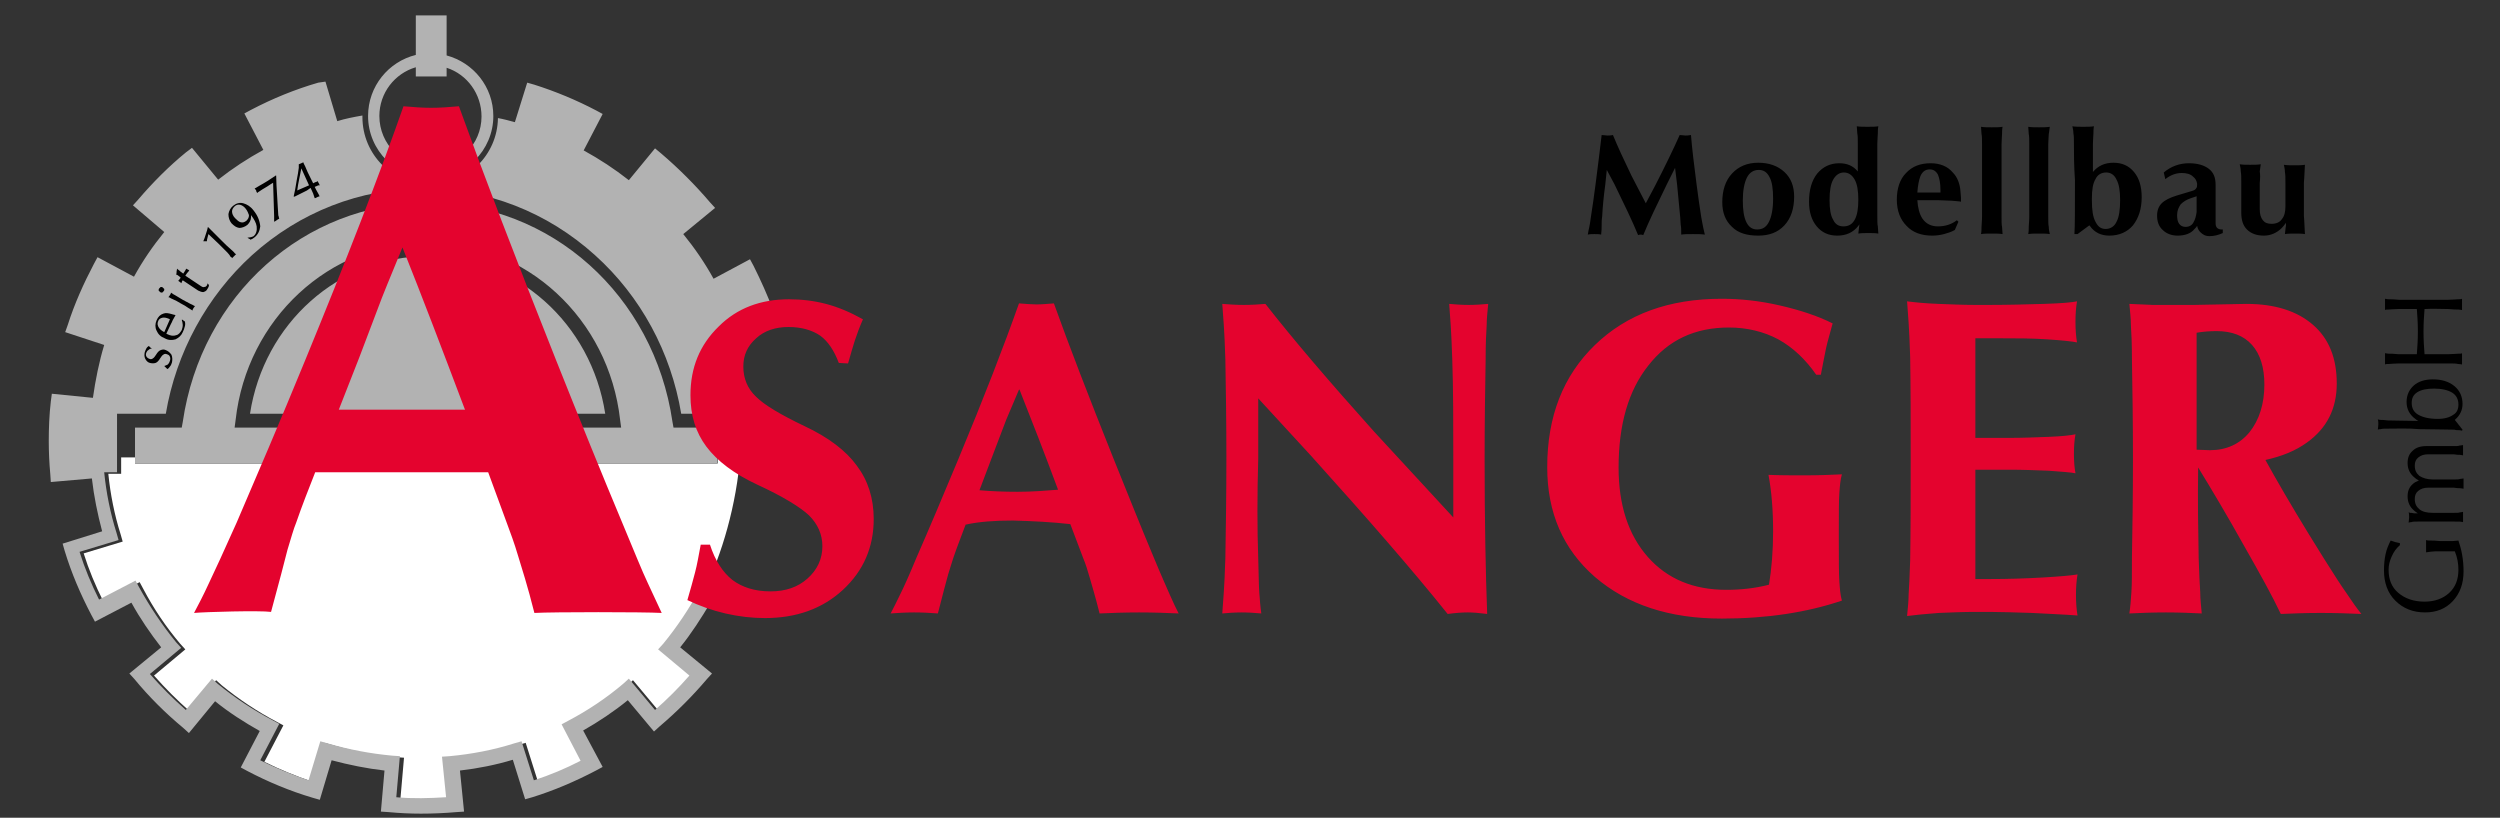 <?xml version="1.0" encoding="utf-8"?>
<!-- Generator: Adobe Illustrator 24.1.2, SVG Export Plug-In . SVG Version: 6.00 Build 0)  -->
<svg version="1.1" id="Ebene_1" xmlns="http://www.w3.org/2000/svg" xmlns:xlink="http://www.w3.org/1999/xlink" x="0px" y="0px"
	 viewBox="0 0 487 159.3" style="enable-background:new 0 0 487 159.3;" xml:space="preserve">
<rect x="0" y="0" width="487" height="159.3" fill="#333333" stroke="none"/>
<style type="text/css">
	.st0{fill:#FFFFFF;}
	.st1{display:none;fill:#F39200;}
	.st2{fill:#B2B2B2;}
	.st3{fill:#E4032E;}
</style>
<path class="st0" d="M139.8,89.1v1.2H26.3v-1.2h-2.7v3.2h-2.5c0.4,4,1.2,8,2.4,11.8l0.4,1.4l-7.6,2.3c1,3.2,2.3,6.3,3.8,9.3l7.1-3.7
	l0.7,1.3c2,3.8,4.4,7.4,7.2,10.7l1,1.1l-6.1,5.1c2.2,2.5,4.5,4.8,7,7l5.1-6.1l1.1,1c3.3,2.7,6.9,5.1,10.7,7.1l1.3,0.7l-3.7,7.1
	c3,1.5,6.2,2.8,9.4,3.9l2.3-7.6l1.4,0.4c4.1,1.2,8.4,2.1,12.6,2.4l1.5,0.1l-0.7,8c3.2,0.2,6.4,0.2,9.7,0l-0.8-7.9l1.5-0.1
	c4.3-0.4,8.5-1.3,12.6-2.5l1.4-0.4l2.4,7.6c3.1-1.1,6.2-2.3,9.1-3.8l-3.7-7.1l1.3-0.7c3.8-2,7.4-4.4,10.7-7.2l1.1-1l5.1,6.1
	c2.4-2.1,4.6-4.3,6.7-6.7l-6.1-5.1l1-1.1c2.7-3.3,5.1-6.8,7.1-10.6c3.5-6.9,6.4-16.9,7.1-26.5L139.8,89.1z"/>
<rect x="-53.2" y="-22.7" class="st1" width="369.1" height="222.1"/>
<path class="st2" d="M117.9,80.6H48.7C51.4,63,66,49.9,83.3,49.9C100.6,49.9,115.2,63,117.9,80.6z M150.6,60.4
	c-1.1-2.9-2.4-5.8-3.8-8.6l-0.7-1.3l-7.1,3.8c-1.7-3.1-3.7-6-5.9-8.7l6.2-5.1l-1-1.1c-2.9-3.4-6.1-6.6-9.5-9.5l-1.2-1l-5.1,6.2
	c-2.8-2.2-5.7-4.1-8.8-5.8l3.7-7.1l-1.3-0.7c-3.8-2-7.9-3.7-12-5l-1.4-0.4l-2.4,7.7c-1.1-0.3-2.2-0.6-3.3-0.8c-0.1,7.2-6,13-13.2,13
	c-7.3,0-13.2-5.9-13.2-13.2c0-0.1,0-0.2,0-0.3c-1.7,0.3-3.3,0.6-4.9,1.1l-2.3-7.7L62,16.1c-4.5,1.3-8.9,3.1-13.1,5.3l-1.3,0.7
	l3.7,7.1c-3.1,1.7-6,3.6-8.8,5.8l-5.1-6.2l-1.2,0.9c-3.3,2.7-6.4,5.8-9.3,9.2l-1,1.1l6.1,5.2c-2.2,2.7-4.2,5.6-5.9,8.7l-7.1-3.8
	l-0.7,1.3c-2,3.8-3.8,7.8-5.1,11.9l-0.5,1.4l7.6,2.5c-1,3.3-1.7,6.8-2.2,10.3l-8-0.8l-0.2,1.5c-0.3,2.6-0.4,5.2-0.4,7.7
	c0,2.1,0.1,4.3,0.3,6.5l0.1,1.5l8-0.7c0.4,3.5,1.1,6.9,2,10.3l-7.7,2.4l0.4,1.4c1.3,4.3,3.1,8.5,5.2,12.5l0.7,1.3l7.1-3.7
	c1.7,3.1,3.7,6,5.8,8.7l-6.2,5.1l1,1.1c2.8,3.4,6,6.6,9.5,9.5l1.1,1l5.1-6.2c2.7,2.2,5.7,4.1,8.7,5.8l-3.7,7.1l1.3,0.7
	c4,2.1,8.3,3.9,12.7,5.2l1.4,0.4l2.3-7.7c3.4,0.9,6.8,1.6,10.3,2l-0.7,8l1.5,0.1c2.1,0.2,4.2,0.3,6.3,0.3c2.3,0,4.6-0.1,6.9-0.3
	l1.5-0.1l-0.8-8c3.5-0.4,7-1.1,10.3-2.1l2.4,7.7l1.4-0.4c4.2-1.3,8.4-3.1,12.4-5.2l1.3-0.7l-3.8-7.1c3-1.7,6-3.7,8.7-5.9l5.1,6.1
	l1.1-1c3.3-2.8,6.4-5.9,9.2-9.2l1-1.1l-6.2-5.1c2.2-2.7,4.1-5.7,5.9-8.7l7.6,2.3l0.2-0.5c-3.6-1.9-8-2.8-9.9-4.4
	c-2,3.7-4.4,7.3-7.1,10.6l-1,1.1l6.1,5.1c-2.1,2.4-4.3,4.6-6.7,6.7l-5.1-6.1l-1.1,1c-3.3,2.8-6.9,5.2-10.7,7.2l-1.3,0.7l3.7,7.1
	c-2.9,1.5-6,2.8-9.1,3.8l-2.4-7.6l-1.4,0.4c-4.1,1.3-8.3,2.1-12.6,2.5l-1.5,0.1l0.8,7.9c-3.3,0.2-6.5,0.3-9.7,0l0.7-8l-1.5-0.1
	c-4.3-0.4-8.5-1.2-12.6-2.4l-1.4-0.4l-2.3,7.6c-3.2-1.1-6.4-2.4-9.4-3.9l3.7-7.1l-1.3-0.7c-3.8-2-7.4-4.4-10.7-7.1l-1.1-1l-5.1,6.1
	c-2.5-2.2-4.8-4.5-7-7l6.1-5.1l-1-1.1c-2.7-3.3-5.1-6.9-7.2-10.7l-0.7-1.3l-7.1,3.7c-1.5-3-2.8-6.1-3.8-9.3l7.6-2.3l-0.4-1.4
	c-1.2-3.8-2-7.8-2.4-11.8h2.5V80.6h9.5c2-11.9,8-22.9,16.8-30.9c9.3-8.4,21.1-13,33.4-13c12.3,0,24.1,4.6,33.4,13
	c8.9,8,14.8,18.9,16.8,30.9h8.3c0-0.1,0-0.1,0-0.2c-1.7-6.1-5.6-8.3-0.4-15.5C144,61.2,147.2,60.1,150.6,60.4z M131.2,83.3h8.5v7
	H26.3v-7h9.1l0.2-1.1c3.6-24.7,23.7-42.7,47.7-42.7c24,0,44.1,18,47.7,42.7L131.2,83.3z M121,83.3l-0.2-1.5
	c-2.2-19.7-18.3-34.6-37.5-34.6c-19.1,0-35.2,14.9-37.4,34.6l-0.2,1.5H121z M87,10.8V3h-6v7.7c-5.3,1.3-9.3,6.1-9.3,11.9
	c0,6.7,5.5,12.2,12.2,12.2s12.2-5.5,12.2-12.2C96.1,16.9,92.2,12.2,87,10.8z M83.9,32.6c-5.5,0-10-4.5-10-10c0-4.5,3-8.3,7.1-9.5
	v1.8h6v-1.7c4,1.3,6.8,5.1,6.8,9.5C93.8,28.1,89.4,32.6,83.9,32.6z"/>
<path id="seit1974" d="M29.6,67.9c-0.3,0-0.5,0.1-0.7,0.3c-0.2,0.1-0.3,0.3-0.4,0.5c-0.1,0.3-0.1,0.5,0,0.7c0.1,0.2,0.3,0.4,0.6,0.5
	c0.2,0.1,0.5,0.1,0.7-0.1c0.2-0.1,0.4-0.4,0.6-0.7c0.3-0.5,0.6-0.8,0.9-0.9c0.3-0.1,0.6-0.2,1,0c0.5,0.2,0.8,0.5,1.1,0.9
	c0.2,0.5,0.2,1,0.1,1.5c-0.1,0.3-0.2,0.6-0.4,0.8c-0.1,0.2-0.3,0.4-0.5,0.5c-0.1-0.1-0.2-0.2-0.3-0.3c-0.1-0.1-0.2-0.2-0.3-0.3
	c0.3-0.1,0.5-0.2,0.7-0.3c0.2-0.2,0.3-0.4,0.4-0.7c0.1-0.3,0.1-0.6,0-0.8c-0.1-0.3-0.3-0.4-0.6-0.5c-0.2-0.1-0.5-0.1-0.7,0.1
	c-0.2,0.1-0.4,0.4-0.6,0.7c-0.3,0.5-0.6,0.8-0.9,0.9c-0.3,0.1-0.7,0.1-1.1,0c-0.4-0.1-0.7-0.4-0.9-0.8c-0.2-0.4-0.2-0.8-0.1-1.3
	c0.1-0.3,0.2-0.5,0.3-0.7c0.1-0.2,0.3-0.4,0.5-0.5c0.1,0.1,0.2,0.2,0.3,0.3C29.3,67.7,29.4,67.8,29.6,67.9z M35.6,64.7
	c-0.3,0.7-0.8,1.1-1.4,1.4c-0.7,0.2-1.4,0.2-2.1-0.2c-0.8-0.3-1.3-0.8-1.6-1.5c-0.3-0.6-0.3-1.3,0-2v0c0.3-0.7,0.7-1.1,1.3-1.3
	c0.5-0.2,1-0.1,1.7,0.1c0.1,0,0.2,0.1,0.4,0.1l0.3,0.1l0,0c-0.1,0.1-0.2,0.4-0.4,0.7c-0.2,0.3-0.3,0.7-0.5,1L32.4,65l0.2,0.1
	c0.6,0.3,1.2,0.4,1.7,0.2c0.5-0.1,0.8-0.5,1.1-1c0.1-0.3,0.2-0.6,0.2-1c0-0.3-0.1-0.7-0.2-1l0.2,0c0.1,0.1,0.1,0.1,0.2,0.2
	c0.1,0,0.1,0.1,0.2,0.1c0.1,0.3,0.1,0.7,0,1C35.9,64,35.8,64.3,35.6,64.7z M33.1,62.2l-0.2-0.1c-0.5-0.2-0.9-0.3-1.3-0.2
	c-0.4,0.1-0.7,0.3-0.8,0.7c-0.2,0.4-0.1,0.9,0.2,1.3c0.2,0.3,0.6,0.6,1,0.8L33.1,62.2z M31,56.2c0.1-0.1,0.2-0.2,0.3-0.3
	c0.1,0,0.3,0,0.4,0.1c0.1,0.1,0.2,0.2,0.3,0.3c0,0.2,0,0.3-0.1,0.4c-0.1,0.1-0.2,0.2-0.3,0.3c-0.1,0-0.3,0-0.4-0.1
	c-0.1-0.1-0.2-0.2-0.3-0.3C30.9,56.5,30.9,56.3,31,56.2z M36.7,60c-0.4-0.3-0.9-0.6-1.5-0.9c-0.5-0.3-1-0.6-1.5-0.8
	c-0.3-0.1-0.4-0.2-0.6-0.3c-0.1-0.1-0.2-0.1-0.3-0.1c0.1-0.1,0.2-0.3,0.3-0.4c0.1-0.2,0.2-0.3,0.2-0.5c0.1,0.1,0.2,0.1,0.3,0.2
	c0.1,0.1,0.3,0.2,0.5,0.3l1.5,0.9c0.6,0.3,1.1,0.6,1.5,0.8c0.3,0.1,0.4,0.2,0.6,0.3c0.1,0.1,0.2,0.1,0.3,0.1
	c-0.1,0.1-0.2,0.3-0.3,0.4c-0.1,0.2-0.2,0.3-0.2,0.5c-0.1-0.1-0.2-0.1-0.3-0.2C37.2,60.3,37,60.2,36.7,60z M40.7,55.5
	c0,0.3-0.1,0.5-0.3,0.8c-0.2,0.4-0.5,0.5-0.8,0.6c-0.3,0-0.6-0.1-1-0.3l-3-2c-0.1,0.1-0.2,0.3-0.2,0.4c0,0,0,0.1-0.1,0.1
	c0,0,0,0.1,0,0.1C35.2,55,35.1,55,35,54.9c-0.1-0.1-0.2-0.1-0.3-0.2c0,0,0.1,0,0.1-0.1c0,0,0.1-0.1,0.1-0.1l0.3-0.4l-0.2-0.2
	c-0.1-0.1-0.3-0.2-0.4-0.3c-0.1-0.1-0.2-0.1-0.3-0.1c0.1-0.2,0.1-0.4,0.1-0.6c0-0.2,0.1-0.4,0.1-0.6c0,0.1,0.2,0.2,0.3,0.3
	c0.2,0.1,0.3,0.3,0.5,0.4l0.4,0.3c0.2-0.3,0.4-0.6,0.5-0.8c0,0,0-0.1,0.1-0.1c0,0,0-0.1,0-0.1c0.1,0.1,0.2,0.2,0.3,0.2
	c0.1,0.1,0.2,0.1,0.3,0.2c0,0-0.1,0-0.1,0.1c0,0-0.1,0.1-0.1,0.1c-0.2,0.2-0.4,0.5-0.6,0.8l3,2c0.3,0.2,0.5,0.3,0.7,0.2
	c0.2,0,0.4-0.1,0.5-0.3c0.1-0.1,0.1-0.3,0.1-0.4c0,0,0.1,0.1,0.1,0.1C40.6,55.4,40.6,55.4,40.7,55.5z M44.3,49.2
	c-0.5-0.5-1.1-1.1-1.7-1.7c-0.7-0.7-1.4-1.3-2-1.9l0,0c-0.1,0.5-0.3,1-0.3,1.4l-0.7,0c0.2-0.4,0.3-0.8,0.5-1.4
	c0.2-0.5,0.3-1,0.4-1.4c0.7,0.7,1.6,1.6,2.7,2.7c0.6,0.6,1.2,1.2,1.8,1.7c0.3,0.3,0.6,0.5,0.7,0.7c0.1,0.1,0.2,0.2,0.3,0.2
	c-0.1,0.1-0.2,0.2-0.4,0.4c-0.1,0.1-0.3,0.3-0.4,0.4c0-0.1-0.1-0.2-0.3-0.3C44.8,49.8,44.6,49.5,44.3,49.2z M49.5,46.3
	c-0.1,0.1-0.2,0.1-0.3,0.2c-0.1,0.1-0.3,0.1-0.4,0.2c-0.1-0.1-0.2-0.2-0.3-0.2c-0.1-0.1-0.2-0.1-0.3-0.2c0.3,0,0.5-0.1,0.7-0.1
	c0.2-0.1,0.4-0.1,0.5-0.2c0.5-0.4,0.7-1.1,0.6-1.9c-0.1-0.7-0.5-1.4-1.1-2.2c0,0.1,0,0.3,0,0.4c0,0.6-0.3,1.1-0.7,1.5
	c-0.5,0.4-1.1,0.6-1.6,0.6c-0.6-0.1-1-0.4-1.5-0.9c-0.4-0.5-0.6-1.1-0.6-1.8c0.1-0.6,0.4-1.2,0.9-1.6c0.6-0.5,1.3-0.7,2-0.5
	c0.7,0.2,1.4,0.6,2,1.4c0.8,1,1.2,2,1.3,3.1C50.6,44.9,50.3,45.7,49.5,46.3z M47.9,40.7c-0.3-0.4-0.7-0.7-1.1-0.8
	c-0.4-0.1-0.8,0-1.1,0.3c-0.3,0.3-0.5,0.6-0.5,1c0,0.4,0.2,0.9,0.6,1.3c0.4,0.4,0.7,0.7,1.1,0.8c0.4,0.1,0.7,0,1.1-0.3
	c0.3-0.3,0.5-0.6,0.5-1.1C48.4,41.6,48.2,41.1,47.9,40.7z M53.4,43.2c0-0.1,0-0.2,0-0.4c0-0.2,0-0.5,0-0.7l-0.2-6.5
	c-0.3,0.2-0.7,0.4-1.1,0.7l-1,0.6c-0.2,0.1-0.4,0.3-0.6,0.4c-0.2,0.1-0.3,0.2-0.4,0.3c-0.1-0.2-0.2-0.3-0.2-0.5
	c-0.1-0.1-0.2-0.3-0.3-0.4c0.1,0,0.4-0.2,0.9-0.5c0.5-0.3,1.1-0.6,1.7-1l1.5-1l0,0l0.1,0c0,1.1,0.1,2.5,0.2,4.2
	c0.1,1.2,0.1,2.3,0.2,3.3c0,0.2,0,0.3,0.1,0.5c0,0.2,0.1,0.3,0.1,0.4c-0.2,0.1-0.4,0.2-0.5,0.3C53.8,43,53.6,43.1,53.4,43.2z
	 M59.8,37.1c-1,0.5-1.8,0.9-2.4,1.2l-0.1,0l-0.1,0c0.2-0.8,0.4-1.9,0.6-3.2c0.2-0.9,0.3-1.7,0.4-2.4c0-0.1,0-0.3,0-0.4
	c0-0.1,0-0.3,0-0.3c0.2-0.1,0.3-0.1,0.5-0.2c0.1-0.1,0.3-0.1,0.4-0.2c0,0.1,0,0.2,0.1,0.3c0.1,0.2,0.1,0.3,0.2,0.4
	c0.3,0.8,0.7,1.6,1.2,2.6l0.4,0.8l0.4-0.2c0.1,0,0.2-0.1,0.3-0.1c0.1-0.1,0.2-0.1,0.2-0.1c0.1,0.2,0.1,0.3,0.2,0.4
	c0.1,0.1,0.1,0.3,0.2,0.4c-0.1,0-0.1,0-0.2,0c-0.1,0-0.2,0-0.3,0.1l-0.5,0.2l0.3,0.6c0.2,0.4,0.4,0.7,0.5,0.9
	c0.1,0.2,0.1,0.3,0.2,0.3c-0.2,0.1-0.3,0.1-0.5,0.2c-0.2,0.1-0.3,0.2-0.5,0.2c-0.1-0.3-0.2-0.6-0.3-0.9c-0.1-0.3-0.3-0.6-0.5-1.1
	L59.8,37.1z M60.2,36.1L60.2,36.1l-1.5-3.3l-0.4,2c-0.2,0.9-0.3,1.6-0.4,2.3L60.2,36.1z"/>
<path class="st3" d="M126.2,113.6c-1.1-2.3-2.7-6.3-5-11.8c-3.9-9.3-8.2-19.9-12.9-31.7C100.5,50.5,94.2,34,89.4,20.7
	c-2.1,0.2-3.9,0.3-5.4,0.3c-1.5,0-3.3-0.1-5.4-0.3c-4.7,13.4-11.1,29.9-19.2,49.6c-4.8,11.7-9.3,22.2-13.3,31.5
	c-2.5,5.6-4.3,9.5-5.4,11.8c-1.1,2.4-2.1,4.3-2.9,5.8c2.2-0.2,12.8-0.5,15-0.2c1.6-5.9,2.6-9.7,3.2-12.1c0.7-2.3,1.2-4.1,1.7-5.3
	c1.1-3.2,2.4-6.5,3.7-9.8h33.7l3.6,9.8c0.7,1.9,1.5,4,2.2,6.4c0.7,2.3,1.9,6,3.2,11.2c3.7-0.2,21.2-0.2,24.8,0
	C128.2,117.9,127.3,116,126.2,113.6z M74.4,58c0,0,1.3-3.3,4-9.8c3.8,9.5,7.8,20,12.1,31.4l0.1,0.2H66L70,69.6
	C72.9,61.9,74.4,58,74.4,58z M198.5,75.9h0.1c2.3,5.8,4.8,12.2,7.4,19.2l0.1,0.3c-2.5,0.2-5.2,0.4-7.9,0.4c-2.6,0-5.1-0.1-7.4-0.3
	l2.5-6.6c1.8-4.7,2.7-7.1,2.7-7.1S196.8,79.9,198.5,75.9z M175.3,115.9c-0.7,1.5-1.3,2.6-1.8,3.6c1.4-0.1,2.9-0.2,4.6-0.2
	c1.7,0,3.3,0.1,4.6,0.2c0.9-3.6,1.6-6.1,2-7.6c0.4-1.4,0.8-2.5,1-3.2c0.7-2.1,1.6-4.3,2.4-6.5c2.7-0.6,5.8-0.8,9.2-0.8
	c3.9,0.1,7.7,0.3,11.2,0.7l2.5,6.6c0.5,1.2,0.9,2.5,1.3,3.9c0.4,1.4,1.1,3.7,1.9,6.9c2.3-0.1,4.8-0.2,7.7-0.2c2.9,0,5.5,0.1,7.7,0.2
	c-0.5-1-1.1-2.2-1.7-3.6c-0.6-1.4-1.7-3.8-3.1-7.2c-2.4-5.7-5-12.2-7.9-19.4c-4.8-12-8.7-22.1-11.6-30.2c-1.3,0.1-2.4,0.2-3.4,0.2
	c-0.9,0-2.1-0.1-3.4-0.2c-2.9,8.2-6.8,18.3-11.8,30.3c-3,7.2-5.7,13.6-8.2,19.3C177.1,112.1,176,114.5,175.3,115.9z M245.1,108.7
	c0.1,3,0.1,5.2,0.2,6.6c0.1,1.4,0.2,2.8,0.4,4.2c-1.1-0.1-2.4-0.2-3.8-0.2c-1.4,0-2.7,0.1-3.8,0.2c0.1-1.3,0.2-2.7,0.3-4.2
	c0.1-1.4,0.2-3.6,0.3-6.6c0.1-5.8,0.2-12.3,0.2-19.5c0-7.1-0.1-13.5-0.2-19.2c-0.1-3-0.2-5.2-0.3-6.6c-0.1-1.4-0.2-2.8-0.3-4.2
	c1.3,0.1,2.7,0.2,4.2,0.2c1.6,0,3-0.1,4.2-0.2c5.4,6.9,12.4,15.1,21.1,24.8l15.5,16.8l0-11.3c0-7.2,0-13.7-0.2-19.5
	c-0.1-2.9-0.2-5.1-0.3-6.6c-0.1-1.4-0.2-2.8-0.3-4.2c1.1,0.1,2.4,0.2,3.8,0.2c1.4,0,2.7-0.1,3.8-0.2c-0.1,1.3-0.3,2.7-0.3,4.2
	c-0.1,1.4-0.2,3.6-0.2,6.6c-0.1,5.8-0.2,12.3-0.2,19.5c0,12,0.2,22,0.5,30.1c-1.5-0.2-2.8-0.3-3.8-0.3c-1.1,0-2.4,0.1-3.9,0.3
	c-6.8-8.5-15.7-18.7-26.6-30.8l-10.3-11.2l0,11.7C244.9,96.5,244.9,103,245.1,108.7z M335.4,120.5c-10.2,0-18.4-2.7-24.7-8.1
	c-6.2-5.4-9.3-12.5-9.3-21.4c0-9.9,3.1-17.8,9.3-23.8c6.2-6,14.4-9,24.7-9c3.6,0,7.4,0.4,11.3,1.3c3.9,0.9,7.3,2,10.3,3.5
	c-0.5,1.9-1,3.5-1.3,4.9c-0.3,1.4-0.6,3.1-1,5.1l-0.9,0c-2.1-3-4.5-5.3-7.4-6.9c-2.8-1.5-6.1-2.3-9.6-2.3c-6.6,0-11.8,2.4-15.7,7.4
	c-3.9,4.9-5.8,11.5-5.8,19.9c0,7.3,1.9,13.1,5.7,17.4c3.8,4.3,8.9,6.4,15.3,6.4c2.8,0,5.6-0.3,8.3-1c0.5-3.1,0.8-6.5,0.8-10.4
	c0-4.1-0.3-7.8-0.9-11c2.1,0.1,4.5,0.1,7.1,0.1c2.7,0,5.1-0.1,7.2-0.2c-0.3,1-0.4,2.3-0.5,3.7c-0.1,1.4-0.1,3.8-0.1,7.1v2.2
	c0,3.7,0,6.3,0.1,7.8c0.1,1.5,0.2,2.8,0.5,3.8C352,119.3,344.2,120.5,335.4,120.5z M371.5,120c0.1-1.3,0.3-2.7,0.3-4.2
	c0.1-1.4,0.2-3.6,0.3-6.6c0.1-5.9,0.1-12.5,0.1-19.9c0-7.4,0-14-0.1-19.8c-0.1-3-0.2-5.2-0.3-6.6c-0.1-1.4-0.2-2.8-0.3-4.2
	c1.5,0.2,3.5,0.4,6.1,0.5c2.6,0.1,4.9,0.2,7.1,0.2h2.8c3.7,0,7.3-0.1,10.7-0.2c3.4-0.1,5.5-0.3,6.4-0.5c-0.2,1.2-0.3,2.5-0.3,4
	c0,1.5,0.1,2.8,0.3,4c-1-0.2-2.9-0.4-5.9-0.6c-3-0.2-6-0.2-9-0.2h-1.4l-3.5,0v19.4l6.7,0c2.5,0,5-0.1,7.6-0.2
	c2.6-0.1,4.3-0.3,5.2-0.5c-0.2,1.1-0.3,2.4-0.3,3.8c0,1.4,0.1,2.7,0.3,3.8c-0.9-0.2-2.7-0.3-5.2-0.5c-2.6-0.1-5.1-0.2-7.6-0.2
	l-6.7,0v21.3l0.5,0h2.3c3.4,0,6.8-0.1,10.3-0.3c3.4-0.2,5.7-0.4,6.8-0.6c-0.2,1.2-0.3,2.5-0.3,4c0,1.5,0.1,2.8,0.3,4
	c-2.5-0.2-5.4-0.3-8.9-0.5c-3.4-0.1-6.2-0.2-8.2-0.2h-2.8c-2.2,0-4.6,0.1-7.1,0.2C375,119.6,373,119.8,371.5,120z M428,64.8
	c1.2-0.2,2.5-0.3,3.8-0.3c3,0,5.3,0.9,6.9,2.7c1.6,1.8,2.4,4.4,2.4,7.7c0,3.8-1,6.9-2.9,9.3c-1.9,2.3-4.5,3.5-7.7,3.5l-2.6-0.1V64.8
	z M415.2,115.3c-0.1,1.5-0.2,2.9-0.4,4.2c2.1-0.1,4.4-0.2,7.1-0.2c2.6,0,5,0.1,7,0.2c-0.1-1.3-0.3-2.7-0.3-4.2
	c-0.1-1.4-0.2-3.6-0.3-6.6c-0.1-5.3-0.2-11.2-0.1-17.8h-0.1c2.7,4.4,5.8,9.6,9.2,15.7c2.9,5.1,5.3,9.4,7,13c2.3-0.1,4.9-0.2,7.8-0.2
	c2.9,0,5.6,0.1,7.9,0.2c-0.9-1.1-1.8-2.4-2.8-3.9c-1-1.4-2.5-3.7-4.5-6.9l-3.1-5c-3.3-5.4-6.1-10.2-8.3-14.2
	c3.2-0.7,5.9-1.8,8.1-3.4c3.9-2.8,5.8-6.6,5.8-11.5c0-4.9-1.5-8.7-4.6-11.4c-3.1-2.7-7.4-4.1-13-4.1l-10.2,0.2h-5.6h-2.4l-4.6-0.2
	c0.1,1.3,0.3,2.7,0.3,4.2c0.1,1.4,0.2,3.6,0.2,6.6c0.1,5.7,0.2,12.2,0.2,19.4c0,7.1-0.1,13.6-0.2,19.3
	C415.3,111.7,415.3,113.9,415.2,115.3z M163.4,70.7c-0.9-2.4-2.1-4.2-3.6-5.3c-1.6-1.1-3.7-1.7-6.2-1.7c-2.5,0-4.7,0.7-6.3,2.2
	c-1.7,1.5-2.5,3.3-2.5,5.5c0,2.3,0.8,4.3,2.5,5.9c1.6,1.6,4.8,3.5,9.4,5.7c4.7,2.2,8.1,4.8,10.2,7.7c2.2,2.9,3.3,6.4,3.3,10.4
	c0,5.5-2,10.1-6,13.8c-4,3.7-9.1,5.5-15.2,5.5c-2.5,0-5.1-0.3-7.7-0.9c-2.6-0.6-5.1-1.5-7.4-2.6c0.6-2.1,1.1-3.8,1.5-5.4
	c0.4-1.5,0.7-3.3,1.1-5.4l1.8,0c1,3.1,2.5,5.4,4.4,6.9c1.9,1.4,4.3,2.2,7.4,2.2c2.9,0,5.3-0.8,7.2-2.5c1.9-1.7,2.9-3.8,2.9-6.3
	c0-2.3-0.9-4.3-2.6-6c-1.7-1.6-5.1-3.7-10.1-6c-4.5-2.1-7.8-4.6-9.9-7.4c-2.1-2.8-3.1-6.1-3.1-10c0-5.4,1.8-9.8,5.5-13.4
	c3.6-3.6,8.2-5.3,13.7-5.3c2.5,0,4.9,0.3,7.2,0.9c2.3,0.6,4.7,1.6,7.2,3c-0.7,1.6-1.2,3-1.6,4.2c-0.4,1.2-0.8,2.7-1.3,4.4
	L163.4,70.7z"/>
<path id="modellbau" d="M312.1,42.2c-0.1,0.6-0.1,1.2-0.1,1.7c0,0.5,0,1.1-0.1,1.8c-0.4-0.1-0.8-0.1-1.3-0.1c-0.5,0-0.9,0-1.3,0.1
	c0.1-0.6,0.2-1.1,0.3-1.5c0.1-0.5,0.2-1.1,0.3-1.9c0.3-1.9,0.6-4,0.9-6.3c0.5-3.9,0.9-7.1,1.2-9.7c0.4,0,0.8,0.1,1.1,0.1
	c0.3,0,0.7,0,1.1-0.1c0.9,2.2,2.1,4.8,3.6,7.9l2.8,5.4h0l1.8-3.4c2-3.9,3.6-7.2,4.8-9.9c0.4,0,0.8,0.1,1.1,0.1c0.3,0,0.6,0,1.1-0.1
	c0.2,2.6,0.6,5.8,1.1,9.7c0.3,2.3,0.6,4.4,0.9,6.3c0.2,1,0.3,1.7,0.4,2.1c0.1,0.5,0.2,0.9,0.3,1.3c-0.7-0.1-1.4-0.1-2.3-0.1
	c-0.9,0-1.7,0-2.3,0.1c0-0.8,0-1.5-0.1-1.9c0-0.5-0.1-1-0.1-1.5c-0.2-1.9-0.4-4-0.6-6.3l-0.4-3.3h0l-1.6,3.2
	c-1.9,3.9-3.5,7.2-4.6,9.9c-0.2-0.1-0.4-0.1-0.5-0.1c-0.1,0-0.3,0-0.5,0.1c-1.1-2.7-2.7-6-4.6-9.9l-1.5-2.8h0l-0.3,2.9
	C312.4,38.2,312.2,40.3,312.1,42.2z M337.4,44.2c-1.3-1.2-1.9-2.8-1.9-4.8c0-2.3,0.6-4.2,1.9-5.6c1.3-1.4,3-2.1,5.1-2.1
	c2.1,0,3.8,0.6,5.1,1.8c1.3,1.2,1.9,2.8,1.9,4.8c0,2.3-0.6,4.2-1.9,5.6c-1.3,1.4-3,2-5.1,2C340.3,45.9,338.6,45.4,337.4,44.2z
	 M344.6,43.2c0.5-1,0.8-2.5,0.8-4.5c0-1.9-0.2-3.3-0.7-4.2c-0.5-1-1.2-1.4-2.1-1.4c-1,0-1.8,0.5-2.3,1.5c-0.5,1-0.8,2.5-0.8,4.4
	c0,1.9,0.2,3.3,0.7,4.3c0.5,1,1.2,1.4,2.1,1.4C343.4,44.7,344.1,44.2,344.6,43.2z M357.9,45.9c-1.7,0-3-0.6-4-1.8
	c-1-1.2-1.5-2.8-1.5-4.8c0-2.3,0.5-4.1,1.6-5.5c1.1-1.3,2.5-2,4.3-2c1.5,0,2.7,0.5,3.6,1.6l0-5.4c0-0.9,0-1.6-0.1-2
	c0-0.5-0.1-0.9-0.1-1.4c0.6,0.1,1.3,0.1,2.1,0.1c0.8,0,1.5,0,2.1-0.1c-0.1,0.5-0.1,1-0.1,1.4c0,0.5-0.1,1.1-0.1,2l0,7l0,7.1
	c0,0.9,0,1.6,0.1,2c0,0.5,0.1,0.9,0.1,1.4c-0.6-0.1-1.2-0.1-1.9-0.1c-0.7,0-1.4,0-2,0.1c0.1-0.6,0.1-1.2,0.2-1.7v-0.1L362,44
	C361,45.3,359.6,45.9,357.9,45.9z M359.2,33.6c-0.9,0-1.6,0.5-2.1,1.4c-0.5,0.9-0.7,2.2-0.7,4c0,1.7,0.2,3,0.7,3.8
	c0.4,0.9,1.1,1.3,2,1.3c1,0,1.7-0.4,2.2-1.3c0.5-0.9,0.7-2.2,0.7-3.9c0-1.7-0.2-3-0.7-3.9C360.8,34.1,360.1,33.6,359.2,33.6z
	 M376.4,45.9c-2.1,0-3.8-0.6-5-1.9c-1.2-1.2-1.9-2.9-1.9-5.1c0-2.2,0.6-4,1.8-5.2c1.2-1.3,2.8-1.9,4.8-1.9c1.8,0,3.3,0.6,4.3,1.8
	c0.9,0.9,1.4,2.2,1.5,3.7c0,0.4,0.1,0.8,0.1,1.2c0,0.4,0,0.7,0,0.8v0c-0.3-0.1-0.9-0.1-1.8-0.2c-0.9,0-1.7-0.1-2.6-0.1h-4.1
	c0.1,1.5,0.4,2.7,1,3.6c0.7,1,1.7,1.5,3,1.5c0.7,0,1.4-0.1,2-0.3c0.6-0.2,1.2-0.5,1.7-0.9l0.3,0.3l-0.7,1.6
	c-0.7,0.4-1.4,0.6-2.1,0.8C377.9,45.8,377.2,45.9,376.4,45.9z M378,37.5V37c0-1.3-0.2-2.3-0.5-3c-0.4-0.7-0.9-1-1.6-1h0
	c-0.8,0-1.4,0.4-1.8,1.3c-0.3,0.8-0.5,1.8-0.6,3.2H378z M386.1,42.2l0-7c0-2.9,0-5.3,0-7.1c0-0.9,0-1.6-0.1-2c0-0.5-0.1-0.9-0.1-1.4
	c0.6,0.1,1.3,0.1,2.1,0.1c0.8,0,1.5,0,2.1-0.1c-0.1,0.5-0.1,1-0.1,1.4c0,0.5-0.1,1.1-0.1,2l0,7l0,7.1c0,0.9,0,1.6,0.1,2
	c0,0.5,0.1,0.9,0.1,1.4c-0.6-0.1-1.3-0.1-2.1-0.1c-0.8,0-1.5,0-2.1,0.1c0.1-0.5,0.1-1,0.1-1.4C386,43.7,386.1,43.1,386.1,42.2z
	 M395.3,42.2l0-7c0-2.9,0-5.3,0-7.1c0-0.9,0-1.6-0.1-2c0-0.5-0.1-0.9-0.1-1.4c0.6,0.1,1.3,0.1,2.1,0.1c0.8,0,1.5,0,2.1-0.1
	c-0.1,0.5-0.1,1-0.2,1.4c0,0.5-0.1,1.1-0.1,2l0,7l0,7.1c0,0.9,0,1.6,0.1,2c0,0.5,0.1,0.9,0.2,1.4c-0.6-0.1-1.3-0.1-2.1-0.1
	c-0.8,0-1.5,0-2.1,0.1c0.1-0.5,0.1-1,0.1-1.4C395.2,43.7,395.3,43.1,395.3,42.2z M404,28c0-0.9,0-1.6-0.1-2c0-0.5-0.1-0.9-0.2-1.4
	c0.6,0.1,1.3,0.1,2.1,0.1c0.8,0,1.5,0,2.1-0.1c-0.1,0.5-0.1,1-0.1,1.4c0,0.5-0.1,1.1-0.1,2l0,5.5c1-1.2,2.3-1.8,4-1.8
	c1.7,0,3,0.6,4,1.8c1,1.2,1.5,2.8,1.5,4.9c0,2.3-0.6,4.1-1.7,5.5c-1.1,1.3-2.7,2-4.6,2c-1.6,0-2.9-0.6-3.8-1.9l-0.1-0.1l-2.3,1.7
	h-0.6v-0.1c0.1-1.4,0.1-4.9,0.1-10.4C404,32.2,404,29.8,404,28z M410.2,44.6c0.9,0,1.7-0.5,2.1-1.4c0.5-0.9,0.7-2.4,0.7-4.2
	c0-1.8-0.2-3.1-0.7-4c-0.4-0.9-1.1-1.4-2-1.4c-0.9,0-1.7,0.4-2.1,1.3c-0.5,0.8-0.7,2.1-0.7,3.7v0.5c0,1.8,0.2,3.2,0.7,4.1
	C408.7,44.2,409.3,44.6,410.2,44.6z M424.2,45.9c-1.2,0-2.2-0.4-2.9-1.1c-0.8-0.7-1.1-1.7-1.1-2.8c0-1,0.3-1.8,0.9-2.4
	c0.6-0.6,1.6-1.1,2.9-1.5l3-0.9c0.4-0.1,0.7-0.3,0.8-0.5c0.2-0.2,0.2-0.5,0.2-0.9c-0.1-0.6-0.3-1-0.8-1.4c-0.5-0.5-1.3-0.7-2.2-0.7
	c-1.1,0-2.2,0.4-3.2,1.2l-0.3-1.3c1.4-1.2,3.1-1.8,4.9-1.8c1.7,0,3,0.4,3.9,1.1c0.9,0.7,1.3,1.7,1.3,3.1v7.5c0,0.4,0.1,0.7,0.3,0.9
	c0.2,0.2,0.5,0.3,0.9,0.3h0.2v0.7c-0.9,0.4-1.7,0.6-2.6,0.6c-0.8,0-1.3-0.3-1.8-0.8c-0.3-0.3-0.5-0.7-0.6-1.2
	c-0.1,0.2-0.3,0.4-0.5,0.6C426.8,45.5,425.6,45.9,424.2,45.9z M428,38.2l-1.2,0.4c-0.9,0.3-1.5,0.7-2,1.2c-0.4,0.6-0.7,1.2-0.7,2.1
	c0,0.7,0.1,1.3,0.4,1.7c0.3,0.4,0.7,0.6,1.3,0.6c0.6,0,1.2-0.3,1.5-0.9c0.3-0.5,0.5-1.2,0.6-2V38.2z M440.2,35.6l0,3.3v1.9
	c0,0.9,0.2,1.6,0.6,2.1c0.4,0.5,0.9,0.7,1.7,0.7c0.9,0,1.6-0.3,2-0.9c0.5-0.6,0.7-1.4,0.7-2.5v-1.3l0-3.3c0-0.9,0-1.6-0.1-2.1
	c0-0.5-0.1-0.9-0.2-1.4c0.6,0.1,1.3,0.1,2,0.1c0.8,0,1.5,0,2.1-0.1c-0.1,2.4-0.2,3.5-0.2,3.5v6.5c0-0.1,0.1,1.1,0.2,3.5
	c-0.6-0.1-1.2-0.1-1.9-0.1c-0.7,0-1.4,0-2,0.1c0.1-0.6,0.1-1.2,0.2-1.6l0-0.6c-0.2,0.3-0.5,0.7-0.8,1c-1,1-2.2,1.5-3.5,1.5
	c-1.4,0-2.5-0.4-3.3-1.2c-0.8-0.8-1.1-1.9-1.1-3.3v-2.6l0-3.3c0-0.9,0-1.6-0.1-2.1c0-0.5-0.1-0.9-0.2-1.4c0.6,0.1,1.3,0.1,2,0.1
	c0.8,0,1.5,0,2.1-0.1c-0.1,0.5-0.1,0.9-0.2,1.4C440.3,34,440.3,34.7,440.2,35.6z"/>
<path id="GmbH" d="M479.9,111.3c0,2.4-0.7,4.3-2.1,5.8c-1.4,1.5-3.2,2.2-5.4,2.2c-2.4,0-4.3-0.8-5.8-2.3c-1.5-1.5-2.2-3.5-2.2-5.9
	c0-1.1,0.1-2.2,0.3-3.1c0.2-1,0.6-1.9,1-2.7c0.3,0.1,0.6,0.2,0.9,0.3c0.3,0.1,0.6,0.1,0.9,0.2l0,0.4c-0.7,0.6-1.2,1.3-1.6,2.2
	c-0.4,0.9-0.6,1.7-0.6,2.6c0,1.9,0.6,3.4,1.9,4.5c1.3,1.1,3,1.7,5.1,1.7c2,0,3.6-0.6,4.8-1.7c1.2-1.1,1.8-2.6,1.8-4.5
	c0-1.2-0.2-2.4-0.7-3.6h-1.5c-1,0-1.7,0-2.3,0c-0.5,0-1.1,0.1-1.8,0.2c0-0.3,0-0.7,0-1.2c0-0.4,0-0.8,0-1.2c0.2,0.1,0.6,0.1,0.9,0.1
	c0.4,0,0.9,0,1.8,0.1h0.4c1,0,1.7,0,2.1,0c0.4,0,0.8-0.1,1.1-0.1C479.5,107,479.9,109,479.9,111.3z M477.7,101.6c-1,0-2.1,0-3.4,0
	c-1.2,0-2.3,0-3.3,0c-0.6,0-1,0-1.2,0.1c-0.3,0-0.5,0.1-0.6,0.1c0-0.3,0.1-0.6,0.1-1c0-0.4,0-0.7-0.1-1c0.1,0,0.2,0.1,0.3,0.1
	c0.1,0,0.4,0,0.8,0.1l0.7,0c-0.3-0.2-0.6-0.4-0.8-0.6c-0.8-0.7-1.2-1.6-1.2-2.7c0-1,0.3-1.8,1-2.4c0.3-0.3,0.7-0.5,1.2-0.7
	c-0.4-0.2-0.7-0.4-1-0.7c-0.8-0.7-1.2-1.6-1.2-2.7c0-1,0.3-1.8,1-2.4c0.6-0.6,1.5-0.9,2.6-0.9l1.9,0c1.3,0,2.4,0,3.4,0
	c0.6,0,1,0,1.2-0.1c0.3,0,0.5-0.1,0.7-0.1c0,0.3,0,0.7,0,1c0,0.4,0,0.7,0,1c-0.2,0-0.4-0.1-0.6-0.1c-0.3,0-0.7,0-1.2-0.1
	c-1,0-2.1,0-3.4,0l-1.6,0c-0.8,0-1.4,0.2-1.9,0.6c-0.5,0.4-0.7,0.9-0.7,1.6c0,0.9,0.3,1.5,0.9,2c0.6,0.4,1.5,0.7,2.6,0.7h0.7
	c1.3,0,2.4,0,3.4,0c0.6,0,1,0,1.2-0.1c0.3,0,0.5-0.1,0.7-0.1c0,0.3,0,0.7,0,1c0,0.4,0,0.7,0,1c-0.2,0-0.4-0.1-0.7-0.1
	c-0.2,0-0.7,0-1.2-0.1c-1,0-2.1,0-3.4,0l-1.6,0c-0.8,0-1.4,0.2-1.9,0.6c-0.5,0.4-0.7,0.9-0.7,1.6c0,0.9,0.3,1.5,0.9,2
	c0.6,0.5,1.5,0.7,2.6,0.7h0.7c1.3,0,2.4,0,3.4,0c0.6,0,1,0,1.2-0.1c0.3,0,0.5-0.1,0.6-0.1c0,0.3,0,0.6,0,1c0,0.4,0,0.7,0,1
	c-0.2,0-0.4-0.1-0.7-0.1C478.7,101.6,478.3,101.6,477.7,101.6z M465.1,83.5c-0.6,0-1.1,0-1.3,0.1c-0.2,0-0.4,0-0.6,0.1
	c0-0.3,0.1-0.6,0.1-1c0-0.4,0-0.7-0.1-1c0.1,0,0.3,0.1,0.6,0.1c0.2,0,0.7,0,1.3,0.1c1.7,0,3.8,0.1,6,0.1c-0.2-0.1-0.4-0.2-0.6-0.4
	c-1.1-0.8-1.7-1.9-1.7-3.3c0-1.3,0.5-2.4,1.4-3.2c0.9-0.8,2.2-1.2,3.7-1.2c1.7,0,3.1,0.4,4.2,1.3c1.1,0.9,1.6,2.1,1.6,3.5
	c0,1.2-0.5,2.2-1.4,3l-0.1,0.1l1.5,1.9l-0.1,0.2c-0.1,0-0.3-0.1-0.6-0.1c-0.3,0-0.6,0-0.9-0.1c-1.9,0-4.2-0.1-6.8-0.1
	C469.1,83.4,467,83.5,465.1,83.5z M478.9,78.8c0-1-0.4-1.8-1.2-2.3c-0.8-0.5-2-0.8-3.5-0.8c-1.4,0-2.5,0.2-3.3,0.7
	c-0.8,0.5-1.1,1.2-1.1,2.1c0,1,0.4,1.8,1.3,2.3c0.9,0.5,2.1,0.8,3.8,0.8v0c1.3,0,2.3-0.3,3-0.8C478.6,80.4,478.9,79.7,478.9,78.8z
	 M476.9,70.8c-1.4,0-3.1,0-4.8,0c-1.8,0-3.4,0-4.8,0c-0.9,0-1.6,0.1-1.9,0.1c-0.4,0-0.6,0-0.8,0.1c0-0.3,0-0.7,0-1.1
	c0-0.4,0-0.8,0-1.1c0.1,0,0.4,0.1,0.7,0.1c0.4,0,1,0,1.9,0.1c1.1,0,2.3,0,3.6,0c0.1-1.3,0.2-2.8,0.2-4.4c0-1.7-0.1-3.1-0.2-4.4
	l-3.6,0c-0.9,0-1.6,0.1-1.9,0.1c-0.4,0-0.6,0-0.7,0.1c0-0.3,0-0.7,0-1.1c0-0.4,0-0.8,0-1.1c0.1,0,0.4,0.1,0.8,0.1c0.4,0,1,0,1.9,0.1
	c1.4,0,3.1,0,4.8,0c1.8,0,3.4,0,4.8,0c0.9,0,1.6-0.1,1.9-0.1c0.4,0,0.6,0,0.8-0.1c0,0.3,0,0.7,0,1.1c0,0.4,0,0.8,0,1.1
	c-0.1,0-0.4-0.1-0.7-0.1c-0.4,0-1,0-2-0.1c-1.4,0-2.9-0.1-4.6,0c-0.1,1.3-0.2,2.7-0.2,4.4c0,1.7,0.1,3.1,0.2,4.4c1.7,0,3.3,0,4.6,0
	c0.9,0,1.6-0.1,2-0.1c0.4,0,0.6,0,0.7-0.1c0,0.3,0,0.7,0,1.1c0,0.4,0,0.8,0,1.1c-0.1,0-0.4-0.1-0.8-0.1
	C478.5,70.8,477.8,70.8,476.9,70.8z"/>
</svg>
